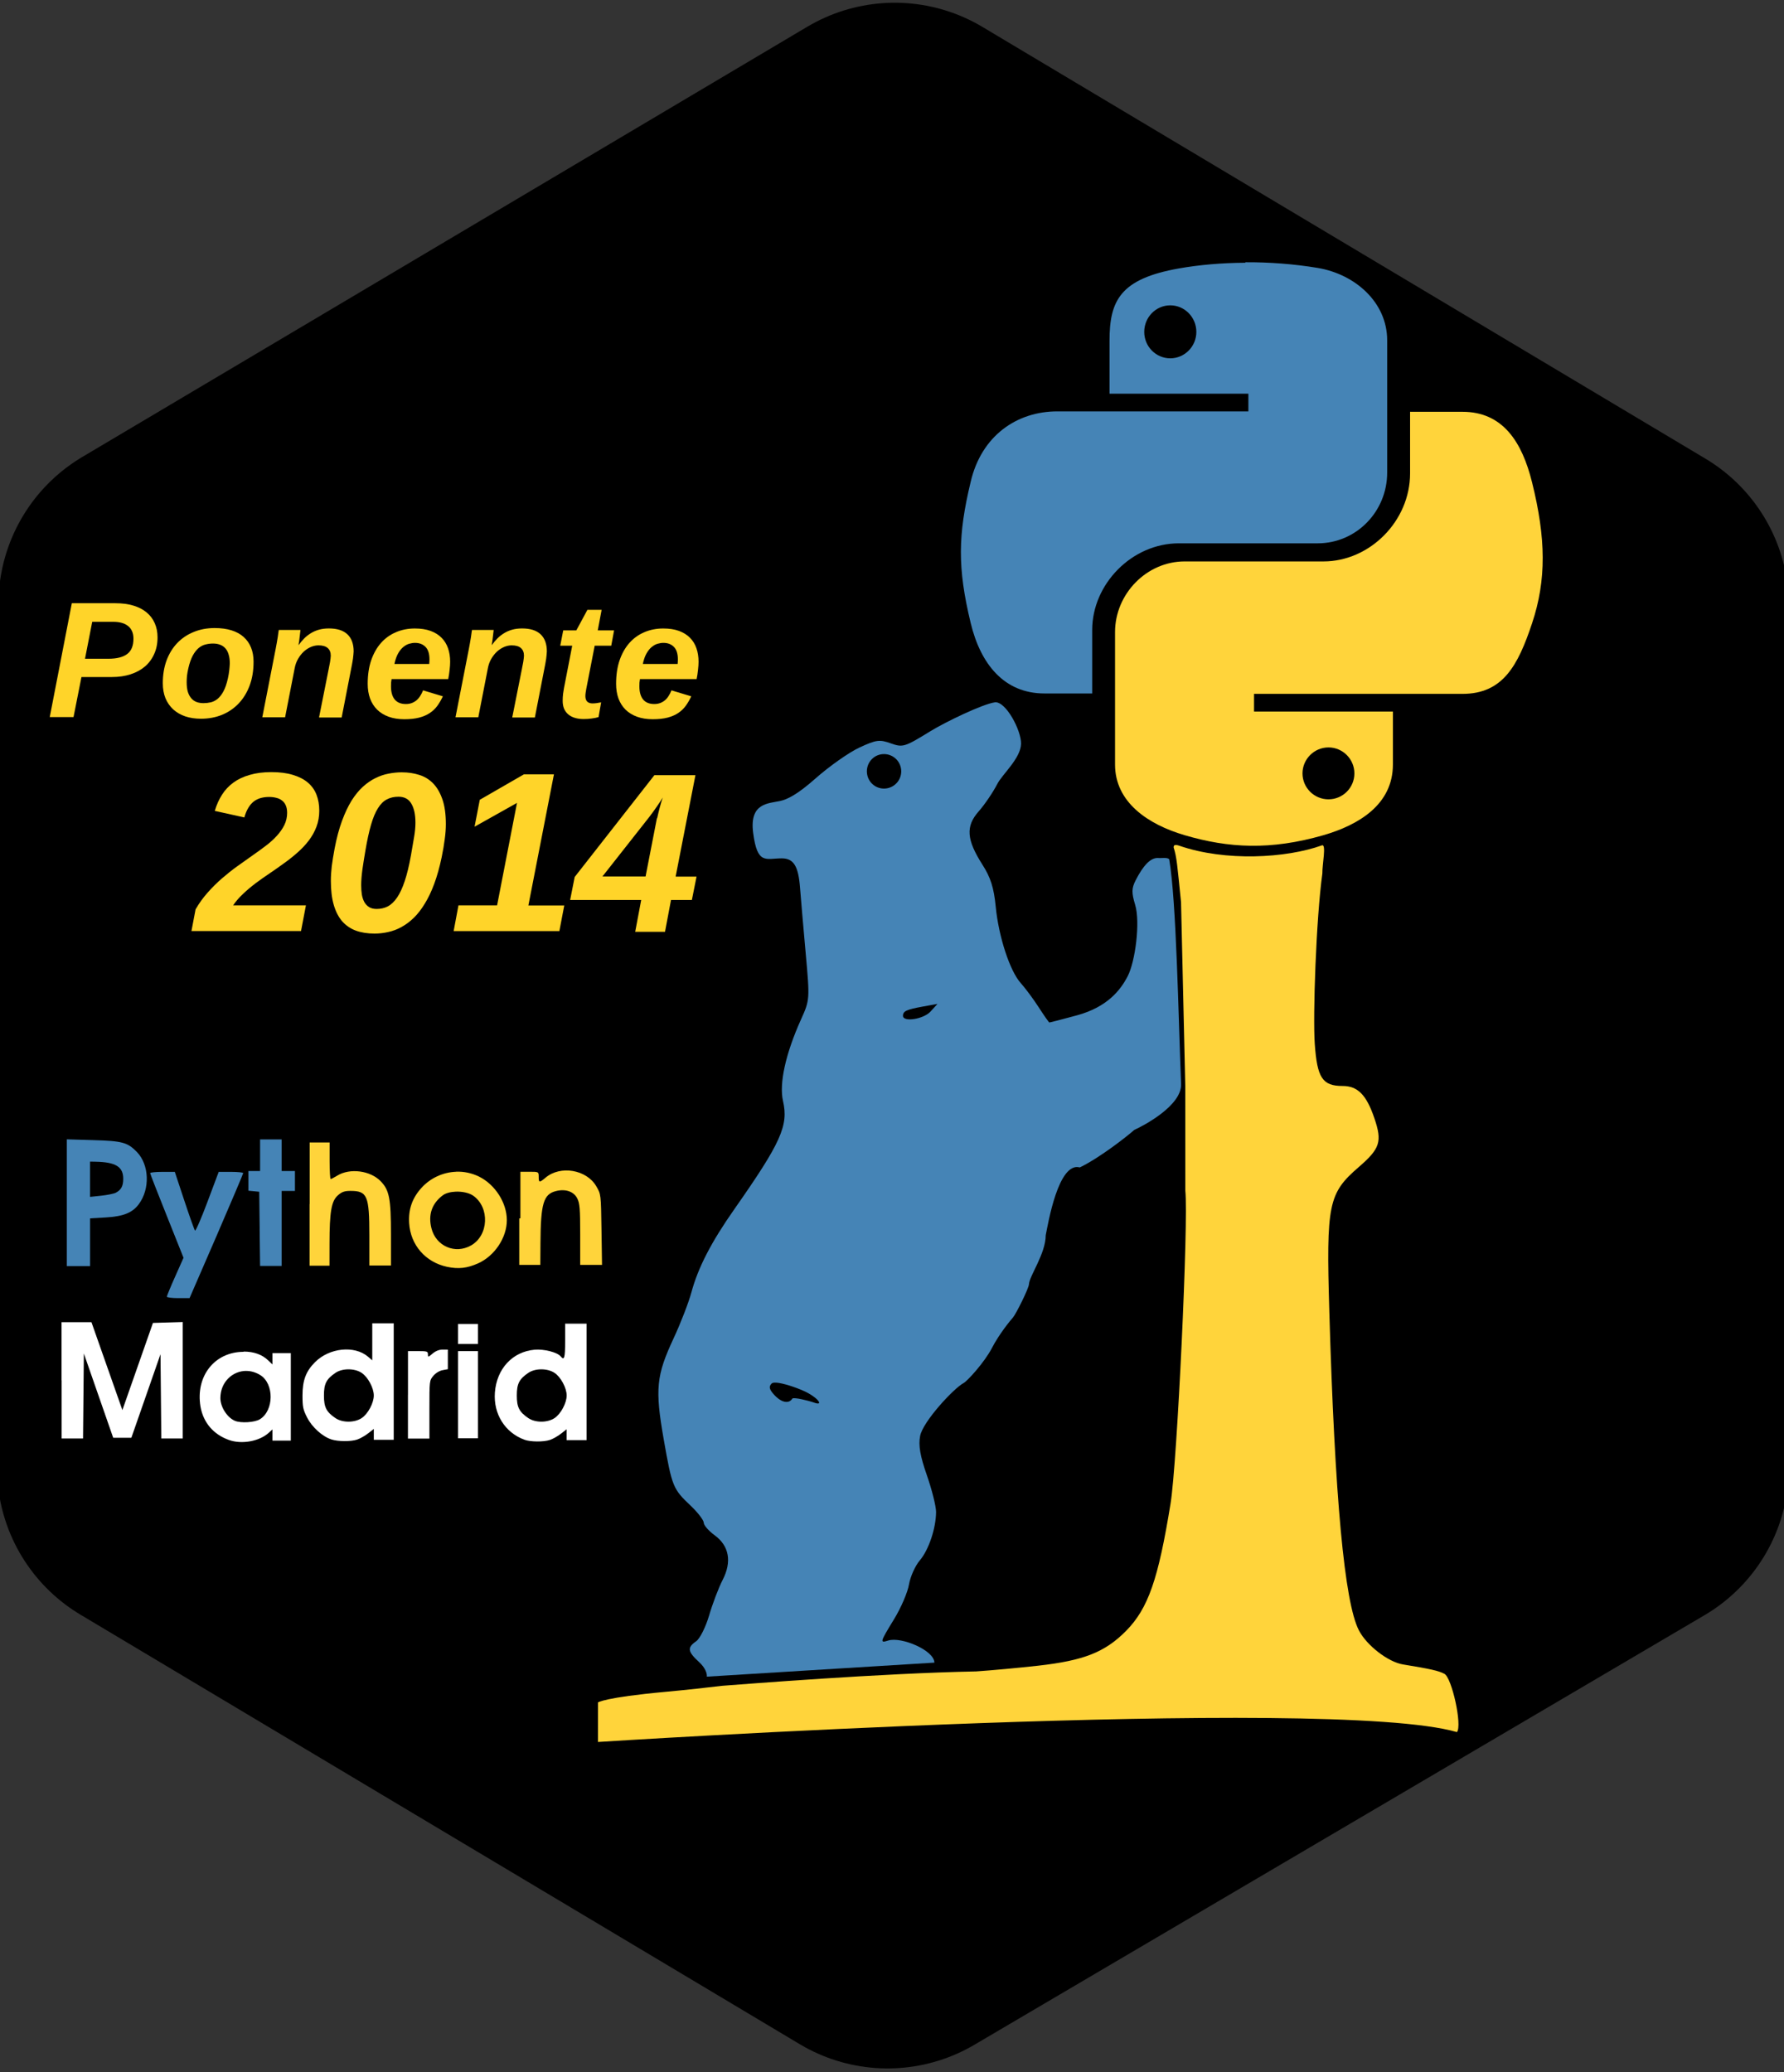 <?xml version="1.0" ?><!-- Created with Inkscape (http://www.inkscape.org/) --><svg height="100%" version="1.1" viewBox="0 0 249.24 289.45" width="100%" xmlns="http://www.w3.org/2000/svg" xmlns:cc="http://creativecommons.org/ns#" xmlns:dc="http://purl.org/dc/elements/1.1/" xmlns:rdf="http://www.w3.org/1999/02/22-rdf-syntax-ns#">
<rect x="0" y="0" width="249.24" height="289.45" fill="#333333" stroke="none"/>
<path d="M23.7,84.4,125,24.3,226,84.6,226,205,124,265,23.5,205z" fill="#000" stroke="#000" stroke-dasharray="none" stroke-linecap="round" stroke-linejoin="round" stroke-miterlimit="99" stroke-width="47.837" style="marker-start:none;"/>
<path d="m139,98.1c-1.74,0.245-6.9,2.74-8.99,4.02-3.64,2.24-3.87,2.31-5.56,1.71-1.57-0.561-2.04-0.498-4.38,0.586-1.44,0.666-4.21,2.61-6.16,4.34-2.53,2.24-3.94,2.92-4.94,3.13-1.63,0.352-4.29,0.264-3.75,4.43,0.584,4.53,1.76,3.58,4,3.58,1.65,0,2.32,1.07,2.55,4.08,0.111,1.46,0.47,5.59,0.792,9.17,0.579,6.42,0.576,6.53-0.649,9.24-2.16,4.79-3.08,8.96-2.52,11.4,0.79,3.44-0.28,5.81-6.79,15.1-3.24,4.61-5.07,8.17-6,11.6-0.39,1.45-1.51,4.34-2.49,6.44-2.43,5.21-2.62,7.08-1.39,14.1,1.17,6.66,1.29,6.95,3.8,9.32,0.998,0.948,1.8,2.01,1.8,2.36s0.687,1.13,1.52,1.74c2.03,1.48,2.43,3.7,1.11,6.25-0.556,1.08-1.4,3.3-1.88,4.94-0.482,1.64-1.3,3.27-1.82,3.62-1.27,0.878-1.19,1.43,0.411,2.9,0.901,0.824,1.14,1.62,1.08,2.04l31.8-1.96c-0.034-1.74-4.64-3.65-6.44-3.09-1.21,0.38-1.19,0.287,0.823-3.01,0.954-1.56,1.89-3.74,2.07-4.83,0.187-1.09,0.865-2.59,1.5-3.34,1.26-1.47,2.27-4.51,2.28-6.78,0.001-0.779-0.572-3.08-1.28-5.11-0.941-2.69-1.2-4.18-0.95-5.49,0.386-2.03,4.71-6.68,6.09-7.41,0.502-0.265,2.9-2.88,3.94-4.88s2.58-3.86,2.96-4.29c0.384-0.435,2.22-4.08,2.22-4.65,0.075-1.16,2.33-4.24,2.34-6.82,0.316-1.55,1.76-10.3,4.76-9.47,2.91-1.41,6.82-4.52,7.61-5.24,1.23-0.55,6.66-3.38,6.54-6.41-0.382-9.55-0.655-25.6-1.66-31.4-0.291-0.294-1.03-0.119-1.63-0.174-0.997,0-1.99,1.03-3.06,3.12-0.567,1.12-0.576,1.73-0.067,3.42,0.742,2.44,0.013,7.93-1.04,9.97-1.02,1.98-2.87,4.31-7.06,5.46-2.06,0.563-3.81,1.01-3.88,1.01-0.071,0-0.734-0.952-1.49-2.12-0.754-1.17-1.88-2.68-2.5-3.37-1.53-1.69-3.1-6.49-3.51-10.7-0.254-2.63-0.717-4.07-1.84-5.83-2.25-3.52-2.38-5.39-0.538-7.47,0.828-0.936,2-2.66,2.6-3.83,0.694-1.35,3.28-3.58,3.32-5.62,0.033-1.84-2.1-5.91-3.64-5.79zm-15.5,7.23c1.33,0,2.41,1.08,2.41,2.41s-1.08,2.41-2.41,2.41-2.39-1.08-2.39-2.41,1.06-2.41,2.39-2.41zm7.47,34.9-0.966,1.06c-0.964,1.07-3.85,1.52-3.85,0.602,0-0.661,0.493-0.88,2.8-1.3l2.01-0.364zm-22.5,52.9c0.968,0.074,2.68,0.644,3.83,1.16,1.87,0.832,3.02,2.24,1.3,1.58-0.409-0.155-2.75-0.77-2.91-0.506-0.484,0.773-1.54,0.548-2.53-0.538-0.696-0.759-0.783-1.15-0.348-1.58,0.108-0.107,0.342-0.135,0.665-0.11z" fill="#4584b6"/>
<path d="m165,126c-0.526-5.15-0.593-6.27-1.03-7.61-0.013-0.279,0.075-0.506,0.815-0.251,6.4,2.21,14.9,1.74,19.9-0.06,0.648-0.231,0.034,2.68,0.06,3.93-0.871,6.31-1.34,19.9-1.06,23.8,0.334,4.76,1.07,5.88,3.89,5.88,2.11,0,3.33,1.24,4.44,4.51s0.801,4.23-2.19,6.82c-4.24,3.66-4.55,5.16-4.11,20.1,0.765,26.1,2.12,40.7,4.13,44.6,1.08,2.11,4.08,4.43,6.16,4.77,3.88,0.635,4.97,0.881,5.79,1.31,1.04,0.546,2.52,7.22,1.75,8.14-17.8-5.17-120,1.38-120,1.38h-0l0.003-5.53c0,0.019,0.781-0.683,9.5-1.48,3.04-0.28,5.67-0.58,7.83-0.835,3.3-0.245,22.1-1.75,35.5-2.01,2.11-0.143,6-0.502,8.64-0.797,6.4-0.717,9.36-1.89,12.3-4.86,3.09-3.14,4.5-7.18,6.22-17.8,0.926-5.7,2.52-39.5,2.06-43.7l-0.005-14.6" fill="#ffd43b"/>
<path d="m174,36.7c-3.32,0.015-6.49,0.299-9.28,0.792-8.22,1.45-9.71,4.49-9.71,10.1v7.4h19.4v2.47h-26.7c-5.64,0-10.6,3.39-12.1,9.85-1.78,7.4-1.86,12,0,19.7,1.38,5.75,4.68,9.85,10.3,9.85h6.68v-8.87c0-6.41,5.55-12.1,12.1-12.1h19.4c5.4,0,9.71-4.45,9.71-9.87v-18.5c0-5.26-4.44-9.22-9.71-10.1-3.34-0.555-6.8-0.808-10.1-0.792zm-10.5,5.95c2.01,0,3.64,1.67,3.64,3.71-0,2.04-1.64,3.69-3.64,3.69-2.01,0-3.64-1.65-3.64-3.69-0-2.05,1.63-3.71,3.64-3.71z" fill="#4584b6"/>
<path d="m197,57.5,0,8.62c0,6.69-5.66,12.3-12.1,12.3h-19.4c-5.31,0-9.72,4.54-9.72,9.87v18.5c0,5.26,4.58,8.36,9.72,9.87,6.15,1.81,12,2.13,19.4,0,4.89-1.42,9.7-4.26,9.7-9.87v-7.4h-19.4v-2.47h19.4,9.72c5.64,0,7.75-3.94,9.72-9.85,2.03-6.08,1.94-11.9,0-19.7-1.39-5.62-4.07-9.85-9.72-9.85h-7.29zm-11.4,46.9c2,0,3.62,1.64,3.62,3.63,0,2-1.62,3.62-3.62,3.62s-3.63-1.62-3.63-3.62,1.64-3.63,3.63-3.63z" fill="#ffd43b"/>
<g fill="#ffd429" transform="matrix(0.482,0,0,0.482,-90.86,-44.434)">
<path d="m222,267c1.94,0,3.66,0.227,5.16,0.68,1.52,0.453,2.79,1.11,3.82,1.97,1.05,0.859,1.84,1.9,2.37,3.12,0.547,1.22,0.82,2.59,0.82,4.12-0,1.78-0.32,3.38-0.961,4.8-0.625,1.42-1.52,2.63-2.67,3.63-1.16,0.984-2.55,1.74-4.17,2.27-1.62,0.531-3.43,0.797-5.41,0.797h-8.84l-2.3,11.6h-6.89l6.4-33h12.7m-8.88,16.1,6.77,0c2.42,0,4.23-0.453,5.44-1.36,1.22-0.906,1.83-2.39,1.83-4.45-0-0.859-0.141-1.59-0.422-2.2-0.281-0.625-0.68-1.13-1.2-1.52-0.516-0.406-1.13-0.703-1.85-0.891-0.703-0.187-1.48-0.281-2.34-0.281h-6.14l-2.09,10.7" style="text-align:end;"/>
<path d="m262,284c-0,2.55-0.383,4.84-1.15,6.89-0.766,2.03-1.83,3.76-3.19,5.18s-2.97,2.52-4.83,3.28c-1.86,0.75-3.88,1.12-6.07,1.12-1.67,0-3.19-0.227-4.55-0.68-1.36-0.469-2.52-1.14-3.49-2.02-0.969-0.891-1.72-1.97-2.25-3.23-0.516-1.28-0.773-2.73-0.773-4.36,0-2.42,0.359-4.62,1.08-6.59,0.734-1.97,1.77-3.65,3.09-5.04,1.33-1.39,2.91-2.46,4.76-3.21,1.84-0.766,3.88-1.15,6.09-1.15,1.84,0,3.47,0.219,4.88,0.656,1.41,0.438,2.58,1.08,3.52,1.92,0.953,0.844,1.67,1.88,2.16,3.09,0.484,1.2,0.727,2.58,0.727,4.12m-6.89,0.492c-0-1.03-0.117-1.91-0.352-2.65-0.219-0.734-0.539-1.33-0.961-1.78-0.422-0.469-0.938-0.812-1.55-1.03-0.594-0.219-1.27-0.328-2.02-0.328-0.688,0-1.38,0.086-2.09,0.258-0.703,0.156-1.38,0.492-2.02,1.01-0.625,0.516-1.2,1.25-1.73,2.2-0.516,0.953-0.953,2.21-1.31,3.77-0.172,0.75-0.297,1.46-0.375,2.13-0.062,0.656-0.094,1.27-0.094,1.83-0,1.12,0.117,2.07,0.352,2.84,0.25,0.766,0.594,1.39,1.03,1.88,0.437,0.484,0.953,0.836,1.55,1.05,0.594,0.203,1.24,0.305,1.95,0.305,0.703,0,1.4-0.078,2.09-0.234,0.687-0.156,1.34-0.484,1.97-0.984,0.625-0.516,1.2-1.24,1.71-2.18,0.516-0.953,0.953-2.23,1.31-3.82,0.172-0.812,0.297-1.55,0.375-2.23,0.078-0.687,0.133-1.37,0.164-2.04" style="text-align:end;"/>
<path d="m281,300,2.77-13.9c0.062-0.297,0.125-0.625,0.188-0.984,0.078-0.359,0.148-0.719,0.211-1.08,0.062-0.359,0.109-0.695,0.141-1.01,0.047-0.328,0.07-0.594,0.07-0.797-0-0.984-0.297-1.73-0.891-2.25-0.594-0.516-1.48-0.773-2.67-0.773-0.734,0-1.47,0.156-2.2,0.469-0.734,0.313-1.42,0.758-2.06,1.34-0.625,0.578-1.18,1.28-1.66,2.11-0.469,0.813-0.797,1.72-0.984,2.72l-2.77,14.2h-6.61l3.89-19.9c0.109-0.531,0.211-1.09,0.305-1.66,0.109-0.594,0.203-1.15,0.281-1.66,0.078-0.531,0.141-0.984,0.188-1.36,0.062-0.375,0.102-0.617,0.117-0.727h6.28c-0,0.078-0.024,0.289-0.07,0.633-0.031,0.344-0.078,0.742-0.141,1.2-0.047,0.438-0.102,0.891-0.164,1.36-0.062,0.453-0.125,0.836-0.188,1.15h0.07c0.469-0.656,0.984-1.27,1.55-1.85,0.578-0.578,1.22-1.09,1.92-1.52,0.703-0.437,1.48-0.781,2.34-1.03,0.875-0.25,1.85-0.375,2.93-0.375,2.38,0,4.16,0.57,5.37,1.71,1.2,1.14,1.8,2.79,1.8,4.95-0,0.281-0.024,0.602-0.07,0.961-0.031,0.359-0.07,0.719-0.117,1.08-0.047,0.344-0.102,0.68-0.164,1.01-0.047,0.313-0.094,0.578-0.141,0.797l-2.98,15.3h-6.54" style="text-align:end;"/>
<path d="m302,289c-0.062,0.344-0.109,0.688-0.141,1.03-0.016,0.344-0.024,0.695-0.023,1.05-0,1.66,0.359,2.93,1.08,3.82,0.734,0.875,1.81,1.31,3.23,1.31,0.656,0,1.24-0.102,1.76-0.305,0.516-0.203,0.977-0.477,1.38-0.82,0.406-0.359,0.758-0.781,1.05-1.27,0.312-0.484,0.578-1.01,0.797-1.57l5.74,1.73c-0.469,1-1,1.91-1.59,2.74-0.594,0.813-1.32,1.51-2.18,2.09-0.859,0.578-1.89,1.02-3.09,1.34-1.2,0.312-2.64,0.469-4.31,0.469-1.72,0-3.24-0.242-4.57-0.727-1.31-0.484-2.42-1.17-3.33-2.06-0.891-0.891-1.57-1.97-2.04-3.23-0.453-1.27-0.68-2.68-0.68-4.24,0-2.56,0.336-4.84,1.01-6.82,0.688-1.98,1.63-3.66,2.84-5.02,1.22-1.38,2.66-2.41,4.34-3.12,1.67-0.719,3.5-1.08,5.48-1.08,1.75,0,3.27,0.234,4.55,0.703s2.34,1.13,3.19,1.99c0.844,0.844,1.47,1.86,1.88,3.05,0.406,1.17,0.609,2.47,0.609,3.89-0,0.703-0.055,1.52-0.164,2.44-0.094,0.906-0.227,1.77-0.398,2.6h-16.4m10.9-4.38c0.031-0.25,0.047-0.477,0.047-0.68,0.016-0.203,0.023-0.414,0.023-0.633-0-1.67-0.391-2.89-1.17-3.66-0.766-0.766-1.77-1.15-3.02-1.15-0.531,0-1.09,0.086-1.69,0.258-0.594,0.172-1.17,0.492-1.73,0.961-0.547,0.453-1.05,1.08-1.5,1.88-0.438,0.781-0.789,1.79-1.05,3.02h10.1" style="text-align:end;"/>
<path d="m337,300,2.77-13.9c0.062-0.297,0.125-0.625,0.188-0.984,0.078-0.359,0.148-0.719,0.211-1.08,0.062-0.359,0.109-0.695,0.141-1.01,0.047-0.328,0.07-0.594,0.07-0.797-0-0.984-0.297-1.73-0.891-2.25-0.594-0.516-1.48-0.773-2.67-0.773-0.734,0-1.47,0.156-2.2,0.469-0.734,0.313-1.42,0.758-2.06,1.34-0.625,0.578-1.18,1.28-1.66,2.11-0.469,0.813-0.797,1.72-0.984,2.72l-2.77,14.2h-6.61l3.89-19.9c0.109-0.531,0.211-1.09,0.305-1.66,0.109-0.594,0.203-1.15,0.281-1.66,0.078-0.531,0.141-0.984,0.188-1.36,0.062-0.375,0.102-0.617,0.117-0.727h6.28c-0,0.078-0.024,0.289-0.07,0.633-0.031,0.344-0.078,0.742-0.141,1.2-0.047,0.438-0.102,0.891-0.164,1.36-0.062,0.453-0.125,0.836-0.188,1.15h0.07c0.469-0.656,0.984-1.27,1.55-1.85,0.578-0.578,1.22-1.09,1.92-1.52,0.703-0.437,1.48-0.781,2.34-1.03,0.875-0.25,1.85-0.375,2.93-0.375,2.38,0,4.16,0.57,5.37,1.71,1.2,1.14,1.8,2.79,1.8,4.95-0,0.281-0.024,0.602-0.07,0.961-0.031,0.359-0.07,0.719-0.117,1.08-0.047,0.344-0.102,0.68-0.164,1.01-0.047,0.313-0.094,0.578-0.141,0.797l-2.98,15.3h-6.54" style="text-align:end;"/>
<path d="m362,300c-0.578,0.172-1.23,0.305-1.97,0.398-0.734,0.109-1.52,0.164-2.34,0.164-0.922,0-1.76-0.109-2.51-0.328s-1.39-0.547-1.92-0.984c-0.531-0.438-0.945-0.984-1.24-1.64-0.281-0.672-0.422-1.45-0.422-2.32,0-0.703,0.039-1.38,0.117-2.04,0.094-0.672,0.18-1.22,0.258-1.64l2.39-12.3h-3.47l0.867-4.45h3.8l3.21-5.95h4.12l-1.12,5.95h4.73l-0.82,4.45h-4.8l-2.44,12.5c-0.062,0.313-0.125,0.695-0.188,1.15-0.062,0.438-0.086,0.813-0.07,1.12,0.031,0.656,0.227,1.15,0.586,1.48,0.375,0.313,0.859,0.469,1.45,0.469,0.375,0,0.75-0.023,1.12-0.07,0.391-0.062,0.859-0.141,1.41-0.234l-0.75,4.27" style="text-align:end;"/>
<path d="m374,289c-0.062,0.344-0.109,0.688-0.141,1.03-0.016,0.344-0.024,0.695-0.023,1.05-0,1.66,0.359,2.93,1.08,3.82,0.734,0.875,1.81,1.31,3.23,1.31,0.656,0,1.24-0.102,1.76-0.305,0.516-0.203,0.977-0.477,1.38-0.82,0.406-0.359,0.758-0.781,1.05-1.27,0.312-0.484,0.578-1.01,0.797-1.57l5.74,1.73c-0.469,1-1,1.91-1.59,2.74-0.594,0.813-1.32,1.51-2.18,2.09-0.859,0.578-1.89,1.02-3.09,1.34-1.2,0.312-2.64,0.469-4.31,0.469-1.72,0-3.24-0.242-4.57-0.727-1.31-0.484-2.42-1.17-3.33-2.06-0.891-0.891-1.57-1.97-2.04-3.23-0.453-1.27-0.68-2.68-0.68-4.24,0-2.56,0.336-4.84,1.01-6.82,0.688-1.98,1.63-3.66,2.84-5.02,1.22-1.38,2.66-2.41,4.34-3.12,1.67-0.719,3.5-1.08,5.48-1.08,1.75,0,3.27,0.234,4.55,0.703s2.34,1.13,3.19,1.99c0.844,0.844,1.47,1.86,1.88,3.05,0.406,1.17,0.609,2.47,0.609,3.89-0,0.703-0.055,1.52-0.164,2.44-0.094,0.906-0.227,1.77-0.398,2.6h-16.4m10.9-4.38c0.031-0.25,0.047-0.477,0.047-0.68,0.016-0.203,0.023-0.414,0.023-0.633-0-1.67-0.391-2.89-1.17-3.66-0.766-0.766-1.77-1.15-3.02-1.15-0.531,0-1.09,0.086-1.69,0.258-0.594,0.172-1.17,0.492-1.73,0.961-0.547,0.453-1.05,1.08-1.5,1.88-0.438,0.781-0.789,1.79-1.05,3.02h10.1" style="text-align:end;"/>
<path d="m244,362,1.19-6.28c1.03-1.78,2.2-3.41,3.51-4.87,1.31-1.48,2.69-2.85,4.12-4.09,1.44-1.25,2.9-2.41,4.38-3.48,1.5-1.07,2.95-2.11,4.35-3.09,1.42-0.988,2.74-1.94,3.96-2.87,1.25-0.945,2.32-1.91,3.22-2.9,0.924-1.01,1.65-2.05,2.19-3.13,0.537-1.1,0.806-2.28,0.806-3.54-0-0.859-0.129-1.58-0.387-2.16-0.258-0.602-0.623-1.07-1.1-1.42-0.451-0.365-0.999-0.623-1.64-0.773-0.645-0.172-1.34-0.258-2.09-0.258-0.838,0-1.62,0.097-2.35,0.29s-1.41,0.516-2.03,0.967c-0.602,0.451-1.14,1.06-1.61,1.84-0.473,0.752-0.87,1.7-1.19,2.84l-8.57-1.9c0.516-1.74,1.21-3.3,2.09-4.67,0.881-1.4,1.99-2.58,3.32-3.54,1.33-0.967,2.9-1.71,4.71-2.22,1.83-0.537,3.92-0.806,6.28-0.806,2.43,0,4.51,0.269,6.25,0.806,1.74,0.516,3.18,1.26,4.32,2.22,1.14,0.967,1.98,2.14,2.51,3.51,0.537,1.38,0.806,2.92,0.806,4.64-0,1.68-0.269,3.22-0.806,4.64s-1.27,2.74-2.19,3.96c-0.924,1.22-2,2.37-3.22,3.45-1.2,1.07-2.49,2.11-3.87,3.09-1.35,0.988-2.74,1.97-4.16,2.93-1.42,0.945-2.79,1.91-4.12,2.9-1.31,0.988-2.54,2.02-3.67,3.09-1.14,1.05-2.12,2.18-2.93,3.38h21.1l-1.42,7.44h-31.7" style="text-align:end;"/>
<path d="m305,316c1.78,0,3.45,0.247,5,0.741,1.55,0.473,2.89,1.29,4.03,2.45s2.04,2.71,2.71,4.64c0.666,1.91,0.999,4.31,0.999,7.19-0,1.35-0.107,2.8-0.322,4.35-0.193,1.55-0.494,3.31-0.902,5.29-0.602,2.86-1.31,5.39-2.13,7.61-0.816,2.21-1.73,4.14-2.74,5.77-0.988,1.63-2.05,3.01-3.19,4.12-1.14,1.1-2.33,1.99-3.58,2.67-1.25,0.688-2.52,1.17-3.84,1.45-1.31,0.301-2.63,0.451-3.96,0.451-2.02,0-3.81-0.279-5.38-0.838-1.57-0.58-2.9-1.48-4-2.71-1.07-1.25-1.89-2.84-2.45-4.77-0.559-1.93-0.838-4.25-0.838-6.96,0-1.31,0.086-2.72,0.258-4.22,0.193-1.5,0.473-3.23,0.838-5.19,0.58-3.03,1.29-5.68,2.13-7.96,0.838-2.28,1.76-4.23,2.77-5.87,1.03-1.63,2.13-2.98,3.29-4.03,1.18-1.07,2.4-1.91,3.64-2.51,1.25-0.623,2.51-1.05,3.8-1.29,1.31-0.258,2.6-0.387,3.87-0.387m-7.32,39.6c1.18,0,2.26-0.247,3.22-0.741,0.988-0.516,1.89-1.38,2.71-2.58,0.816-1.2,1.56-2.8,2.22-4.8,0.666-2,1.27-4.49,1.8-7.48,0.365-2.02,0.666-3.77,0.902-5.25,0.258-1.5,0.387-2.89,0.387-4.16-0-2.36-0.397-4.2-1.19-5.51-0.773-1.33-2.01-2-3.71-2-1.29,0-2.42,0.258-3.38,0.773-0.967,0.494-1.83,1.34-2.58,2.55-0.752,1.18-1.42,2.77-2,4.77s-1.13,4.5-1.64,7.51c-0.322,1.87-0.612,3.7-0.87,5.48-0.236,1.76-0.355,3.28-0.354,4.54-0,0.967,0.064,1.88,0.193,2.74,0.15,0.838,0.397,1.57,0.741,2.19,0.344,0.602,0.806,1.08,1.39,1.45,0.58,0.344,1.3,0.516,2.16,0.516" style="text-align:end;"/>
<path d="m320,362,1.39-7.44,11.2,0,5.77-29.7-12.3,6.9,1.51-7.8,12.8-7.38,8.7,0-7.41,38,10.4,0-1.42,7.44-30.7,0" style="text-align:end;"/>
<path d="m383,353-1.74,9.22-8.64,0,1.74-9.22-20.6,0,1.32-6.67,23.1-29.5,11.9,0-5.74,29.4,6.06,0-1.35,6.77-6.06,0m-4-23.7c0.064-0.322,0.161-0.752,0.29-1.29,0.129-0.537,0.269-1.1,0.419-1.68,0.172-0.602,0.333-1.17,0.483-1.71,0.172-0.559,0.312-0.999,0.419-1.32-0.15,0.258-0.376,0.623-0.677,1.1-0.301,0.451-0.634,0.945-0.999,1.48-0.344,0.516-0.709,1.03-1.1,1.55-0.365,0.516-0.698,0.967-0.999,1.35l-13.7,17.4h12.5l3.29-16.9" style="text-align:end;"/>
</g>
<g transform="matrix(0.499,0,0,0.499,-37.461,-19.787)">
<g transform="translate(-351.225,73.652)">
<path d="m473,329c0-0.228,1.05-2.78,2.34-5.67l2.34-5.25-4.67-11.7c-2.57-6.41-4.67-11.8-4.67-12,0-0.192,1.55-0.349,3.45-0.349h3.45l2.66,8.03c1.46,4.41,2.81,8.19,2.99,8.4,0.187,0.206,1.76-3.41,3.49-8.03l3.15-8.4h3.43c1.89,0,3.43,0.155,3.43,0.344s-3.38,8.15-7.51,17.7l-7.51,17.3h-3.19c-1.75,0-3.19-0.186-3.19-0.414z" fill="#4584b6"/>
<path d="m554,294c-3.63,0.132-7.18,1.71-9.73,4.54-2.59,2.88-3.66,6.01-3.42,9.87,0.389,6.11,4.58,10.9,10.6,12.2,3.21,0.668,5.62,0.403,8.68-0.96,4.65-2.07,8.07-7.2,8.07-12.1,0-4.86-3.26-9.95-7.79-12.2-2.04-0.997-4.25-1.45-6.43-1.37zm-0.145,5.57c1.83-0.075,3.79,0.317,4.96,1.15,4.65,3.32,4.3,11.1-0.625,13.9-4.47,2.54-9.84,0.221-11.1-4.81-0.958-3.77,0.125-6.93,3.18-9.22,0.832-0.621,2.18-0.96,3.61-1.02z" fill="#ffd43b"/>
<path d="m445,285,0,17.7,0,17.7,3.26,0,3.26,0,0-6.67,0-6.69,4.36-0.247c4.99-0.298,7.48-1.31,9.28-3.72,3.18-4.28,2.94-11-0.523-14.6-2.63-2.7-4.08-3.1-12.3-3.33l-7.33-0.218zm6.51,6.16,1.51,0.029c5.68,0.104,7.8,1.42,7.78,4.8-0.016,2.05-0.575,3.08-2.08,3.88-0.512,0.271-2.34,0.645-4.07,0.829l-3.14,0.334v-9.87z" fill="#4584b6"/>
<path d="m499,310-0.125-10.4-1.51-0.146-1.51-0.146,0-2.76,0-2.76,1.63,0,1.63,0,0-4.42,0-4.42,3.02,0,3.02,0,0,4.42,0,4.42,1.86,0,1.86,0,0,2.79,0,2.79-1.86,0-1.86,0,0,10.5,0,10.5-3.02,0-3.02,0-0.125-10.4z" fill="#4584b6"/>
<path d="m513,303,0-17.2,2.79,0,2.79,0,0,5.12c0,2.81,0.132,5.12,0.294,5.12s0.985-0.427,1.83-0.949c3.55-2.19,9.3-1.44,12.2,1.59,2.39,2.47,2.85,4.83,2.85,14.8v8.77h-6.05v-8.39c0-11.2-0.569-12.5-5.31-12.5-1.65,0-2.43,0.28-3.54,1.28-1.78,1.6-2.29,4.59-2.3,13.5l-0.009,6.16h-5.58v-17.2z" fill="#ffd43b"/>
<path d="m572,307,0-13,2.56,0c2.53,0,2.56,0.014,2.56,1.4,0,1.69,0.183,1.72,1.93,0.245,4.15-3.5,11.5-2.25,14.2,2.43,1.3,2.21,1.3,2.23,1.45,12.1l0.149,9.89h-6.11l-0.001-8.49c-0-7.15-0.129-8.75-0.814-10.1-0.974-1.95-3.29-2.75-6-2.06-3.46,0.878-4.24,3.48-4.31,14.5l-0.039,6.16h-5.9v-13z" fill="#ffd43b"/>
</g>
<g fill="#FFF" transform="translate(-155.703,220.056)">
<path d="m299,198c-8.17,0-13.5,6.83-12.1,15.3,0.784,4.5,3.61,7.82,7.98,9.38,3.61,1.29,8.6,0.363,11.2-2.07l0.966-0.899v3.15h5.15v-24.5h-5.15v3.17l-1.18-1.13c-1.71-1.64-4.02-2.47-6.9-2.47zm0.752,5.35c1.28,0.006,2.6,0.373,3.86,1.14,3.96,2.41,3.9,9.97-0.094,12.4-1.46,0.887-5.3,1.12-6.96,0.429-2.18-0.914-4.08-3.87-4.08-6.37,0-4.5,3.43-7.63,7.27-7.61z"/>
<path d="m335,190,0,5.19,0,5.19-1.23-1.05c-3.8-3.19-10.8-2.45-14.8,1.57-2.54,2.54-3.5,5.09-3.5,9.3,0,3.24,0.158,3.98,1.3,6.21,1.37,2.69,4.28,5.31,6.8,6.12,1.86,0.598,5.43,0.619,7.18,0.04,0.803-0.265,2.19-1.04,3.07-1.73l1.61-1.26v3.05h5.58v-32.6h-6.01zm-6.66,12.9c1.34,0,2.69,0.326,3.69,0.993,1.76,1.17,3.4,4.22,3.4,6.33s-1.64,5.17-3.4,6.33c-2.01,1.33-5.38,1.33-7.34,0-2.55-1.73-3.22-3.05-3.22-6.33s0.672-4.6,3.22-6.33c0.979-0.666,2.31-0.994,3.65-0.993z"/>
<path d="m389,190,0,4.94c0,4.83-0.228,5.58-1.27,4.32-0.945-1.14-4.68-2.09-7.3-1.85-6.19,0.562-10.6,5.33-11.1,12-0.43,6.02,2.84,11.2,8.28,13.2,1.72,0.619,5.32,0.649,7.13,0.054,0.803-0.265,2.19-1.04,3.07-1.73l1.61-1.26v3.05h5.58v-32.6h-6.01zm-6.66,12.9c1.34,0,2.69,0.326,3.69,0.993,1.76,1.17,3.4,4.22,3.4,6.33s-1.64,5.17-3.4,6.33c-2.01,1.33-5.38,1.33-7.34,0-2.55-1.73-3.22-3.05-3.22-6.33s0.672-4.6,3.22-6.33c0.979-0.666,2.31-0.994,3.65-0.993z"/>
<path d="m248,206,0-16.3,4.19,0.005,4.19,0.005,4.33,12.3,4.33,12.3,4.28-12.2,4.28-12.2,4.17-0.123,4.17-0.123,0,16.3,0,16.3-3,0-3,0-0.114-11.8-0.114-11.8-4.08,11.7-4.08,11.7-2.54,0-2.54,0-4.11-11.8-4.11-11.8-0.114,11.9-0.114,11.9-3,0-3,0,0-16.3z"/>
<path d="m345,210,0-12.2,2.79,0c2.54,0,2.79,0.079,2.79,0.897,0,0.863,0.05,0.855,1.32-0.215,0.858-0.722,1.84-1.11,2.79-1.11h1.47v5.49l-1.48,0.277c-0.887,0.166-1.92,0.799-2.58,1.58-1.09,1.3-1.1,1.34-1.1,9.43v8.13h-6.01v-12.2z"/>
<path d="m359,210,0-12.2,2.79,0,2.79,0,0,12.2,0,12.2-2.79,0-2.79,0,0-12.2z"/>
<path d="m359,193,0-2.79,2.79,0,2.79,0,0,2.79,0,2.79-2.79,0-2.79,0,0-2.79z"/>
</g>
</g>
<openbadges:assertion verify="eyJhbGciOiAiUlMyNTYifQ.eyJ1aWQiOiAiMTQzOGU0YzE2NWEyMWM5ZmEyYzM5MzZmYTNlNzVmZjBjNzNiY2Q5ZCIsICJpc3N1ZWRPbiI6IDE0MTg5OTY0MDUsICJ2ZXJpZnkiOiB7InVybCI6ICJodHRwczovL29wZW5iYWRnZXMuZXMucHl0aG9uLm9yZy9weXRob24tbWFkcmlkL3BvbmVudGUyMDE0LWpjZWEucGVtIiwgInR5cGUiOiAic2lnbmVkIn0sICJpbWFnZSI6ICJodHRwczovL29wZW5iYWRnZXMuZXMucHl0aG9uLm9yZy9weXRob24tbWFkcmlkL3BvbmVudGUyMDE0LnN2ZyIsICJyZWNpcGllbnQiOiB7InR5cGUiOiAiZW1haWwiLCAic2FsdCI6ICI5ZjEzODM2YjhhNWRhMmY4YjcyNzc0YjIzN2I5YmQxOSIsICJpZGVudGl0eSI6ICJzaGEyNTYkMzQyNGQ5NjNjMDU4OGRmOTczYjU4OGE4NWU4ZTliYjQ2MzNhODc2MDE3OTdiYzZhZjg1YzIwZjU0ZjQ1OWQ0ZCIsICJoYXNoZWQiOiAidHJ1ZSJ9LCAiZXZpZGVuY2UiOiAiaHR0cDovL3d3dy5weXRob24tbWFkcmlkLmVzL3Bvc3QvcmV1bmlvbi1hYnJpbC0yMDE0LXB5dGhvbi1tYWRyaWQvIiwgImJhZGdlIjogImh0dHBzOi8vb3BlbmJhZGdlcy5lcy5weXRob24ub3JnL3B5dGhvbi1tYWRyaWQvcG9uZW50ZTIwMTQuanNvbiJ9.nHSwNSn_LuIct9fg1_n37gDhDfJmvYEywkzV3m5HZsWG2mEIVNPK7Tf6Tkjpss8rSfrxwYe_hFmYl1H4cla4sHjqdPVzwo4aY_zvreD2QI2sTrUcAZmcJ4b-D8ZSugGxc3zrwCgSSWLBEbjqe2m9Nmd_5hGjLJ7jVQ3DdiGMDsEY3VOvB0YYyOZgw-NqkGXciPbGNkQux5mjZdhj6lUzespULh5TNbo9-M-REpADbTlQa0OIN102WXVnNvUoMHNcPQxkpHKbwfhuc6QTLE80YPYyteLpbQGcXbCnGKwP7vy78fey98euP-n9q2mGIYgkh6ec_WdhjgWFvqJGfzRsBw" xmlns:openbadges="http://openbadges.org"/></svg>